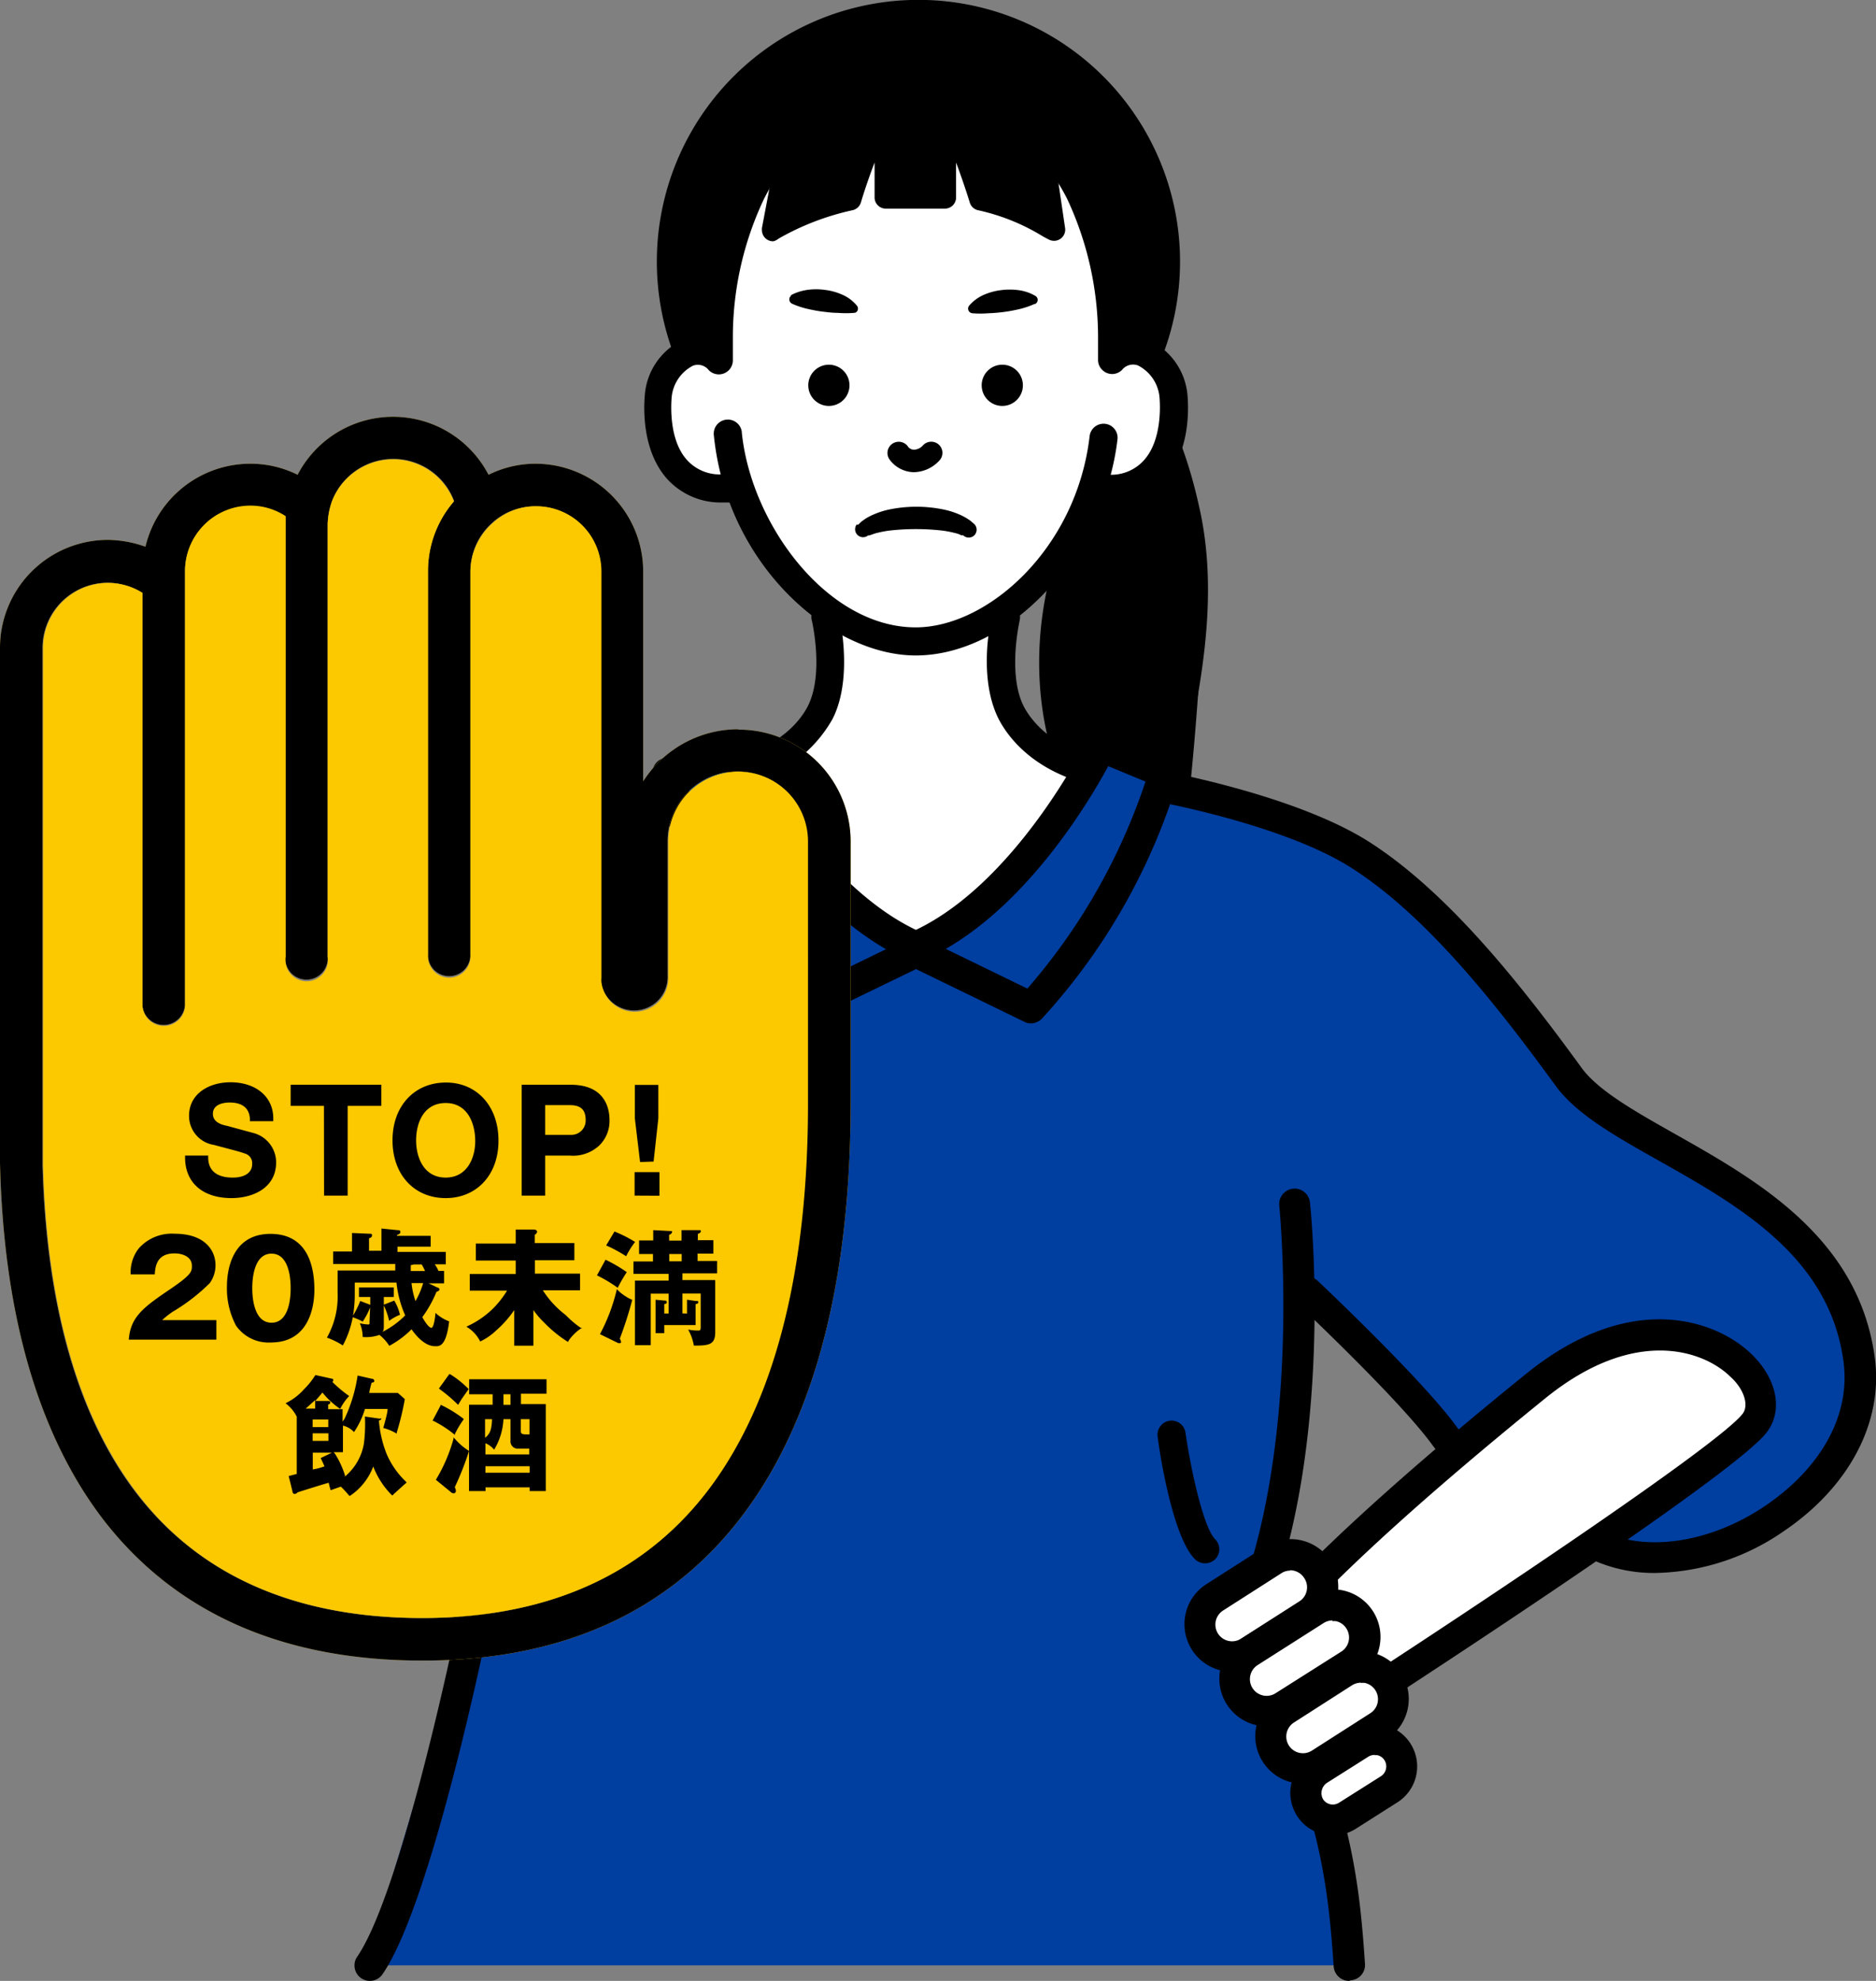 <svg viewBox="0 0 151.03 159.42" xmlns="http://www.w3.org/2000/svg"><rect x="0" y="0" width="151.03" height="159.42" fill="#808080" stroke="none"/><path d="M99 82.79l4.81 11.42a17 17 0 0 1 1.36 9.67c-.76 5.76-3.64 25.35-3.64 25.35s6.29 23.53 6.69 28.94H29.44l9.41-31.3L53.1 85.79l14.43-10.62 8 1.4z" fill="#003ea0"/><path d="M86.87 63.08s-3.6-6.55-1.31-16.21A111.05 111.05 0 0 1 92 28.35s4.1 14.58 3.6 23.76-1.47 16.38-1.47 16.38z"/><path d="M94.08 69.62a1.09 1.09 0 0 1-.68-.23L86.19 64a1.19 1.19 0 0 1-.31-.36c-.16-.29-3.79-7.05-1.42-17a113.78 113.78 0 0 1 6.46-18.72 1.14 1.14 0 0 1 2.12.17c.16.6 4.14 14.86 3.64 24.12-.49 9.11-1.47 16.4-1.48 16.47a1.14 1.14 0 0 1-1.12 1zm-6.32-7.28l5.44 4.08c.32-2.74.89-8.12 1.22-14.37s-1.59-15.43-2.74-20.2a107.8 107.8 0 0 0-5 15.27 23.74 23.74 0 0 0 1.08 15.22z"/><path d="M87.31 29.24s5.41-.81 8.2 12.13-4.92 25.88-1 30.8"/><path d="M94.52 73.3a1.14 1.14 0 0 1-.88-.43c-2.25-2.81-1.36-7.29-.23-13s2.36-11.92 1-18.31c-2.48-11.51-6.9-11.24-7-11.23a1.12 1.12 0 0 1-1.27-.94 1.13 1.13 0 0 1 1-1.29 5.23 5.23 0 0 1 3.94 1.45c2.46 2 4.32 5.93 5.53 11.55 1.47 6.84.1 13.71-1 19.22-1 4.89-1.81 9.12-.22 11.11a1.13 1.13 0 0 1-.18 1.59 1.1 1.1 0 0 1-.7.24z"/><circle cx="73.96" cy="21.05" r="20.15"/><path d="M74 42.11a21.06 21.06 0 1 1 21-21.06 21.05 21.05 0 0 1-21 21.06zm0-40.3a19.25 19.25 0 1 0 19.21 19.24A19.26 19.26 0 0 0 74 1.81z"/><path d="M58.92 39.34h-1c-4.52-.25-5.2-4.74-4.92-7.44s2.93-5 4.94-2.93V27c0-5.61 2.3-18.87 14-18.87h3.66c11.68 0 14 13.26 14 18.87v2c2-2 4.72.33 4.94 2.93s-.45 7.19-4.94 7.41h-1" fill="#fff"/><path d="M88.5 40.47a1.13 1.13 0 0 1 0-2.26h1A3.54 3.54 0 0 0 92.13 37c1.38-1.58 1.28-4.24 1.22-5a3.19 3.19 0 0 0-1.74-2.59 1.13 1.13 0 0 0-1.28.36 1.12 1.12 0 0 1-1.59 0 1.1 1.1 0 0 1-.34-.8V27a26.3 26.3 0 0 0-2.49-11c-2.26-4.45-5.75-6.71-10.37-6.71h-3.66c-4.62 0-8.11 2.26-10.37 6.71A26 26 0 0 0 59 27v2a1.13 1.13 0 0 1-1.13 1.13 1.14 1.14 0 0 1-.81-.34 1.11 1.11 0 0 0-1.27-.36A3.19 3.19 0 0 0 54.07 32c-.06.78-.17 3.44 1.22 5A3.54 3.54 0 0 0 58 38.18h1a1.13 1.13 0 0 1 0 2.26h-1.08a5.81 5.81 0 0 1-4.25-1.94c-1.91-2.19-1.87-5.41-1.76-6.7a5.39 5.39 0 0 1 3.22-4.53 3.36 3.36 0 0 1 1.72-.16V27a28.43 28.43 0 0 1 2.65-12.11c2.64-5.2 6.92-7.95 12.38-7.95h3.67c5.46 0 9.74 2.75 12.38 8A28.43 28.43 0 0 1 90.66 27v.16a3.36 3.36 0 0 1 1.72.16 5.39 5.39 0 0 1 3.22 4.48c.11 1.28.15 4.51-1.76 6.7a5.8 5.8 0 0 1-4.25 1.94h-1.08z"/><path d="M58.34 62.27c4.18-.73 6.66-2.87 7.66-4.92 1.55-3 .42-7.7.42-7.7l7.12-3.94L81 49.65s-1.13 4.68.42 7.7c1 2 3.49 4.19 7.67 4.92 0 0-5.69 14.12-15.82 14.12S58.34 62.27 58.34 62.27" fill="#fff"/><path d="M73.26 77.52c-4.53 0-8.74-2.61-12.19-7.55a32.56 32.56 0 0 1-3.8-7.34A1.13 1.13 0 0 1 58 61.2l.17-.05c4.61-.8 6.33-3.28 6.86-4.31 1.33-2.61.34-6.88.32-6.93a1.14 1.14 0 0 1 .56-1.25L73 44.72a1.15 1.15 0 0 1 1.08 0l7.44 3.94a1.14 1.14 0 0 1 .57 1.26c0 .05-1 4.32.33 6.93.52 1 2.24 3.51 6.85 4.31a1.13 1.13 0 0 1 .92 1.31 1 1 0 0 1-.06.23 35.24 35.24 0 0 1-4.26 7.3c-3.75 4.92-8.11 7.52-12.61 7.52zM59.88 63.09c1.38 3.27 5.83 12.17 13.38 12.17s12.59-8.88 14.21-12.19c-4.58-1.22-6.45-4-7.07-5.2-1.3-2.56-1-6-.68-7.61L73.56 47l-5.86 3.25c.26 1.59.63 5.06-.68 7.62a10.73 10.73 0 0 1-7.14 5.22z"/><path d="M88.82 35.24c-1.06 9.26-8.45 16.38-15.09 16.38s-14.18-7.28-15.13-16.7" fill="#fff"/><path d="M73.72 52.75c-6.84 0-15.2-7.27-16.25-17.71a1.13 1.13 0 0 1 2.25-.28v.05c.75 7.4 6.89 15.68 14 15.68 5.78 0 12.94-6.32 14-15.38a1.13 1.13 0 0 1 2.25.21c-1.09 9.31-8.67 17.43-16.25 17.43z"/><circle cx="66.73" cy="31.01" r="1.66"/><circle cx="80.69" cy="31.01" r="1.66"/><path d="M73.57 38a2.46 2.46 0 0 1-1.94-1 .9.9 0 0 1 .17-1.26.91.91 0 0 1 1.27.16.6.6 0 0 0 .51.29 1 1 0 0 0 .68-.3.91.91 0 0 1 1.27-.15.9.9 0 0 1 .15 1.26 2.84 2.84 0 0 1-2.11 1zm10.19-27c-2.06-4.2-8.62-4.72-9.92-4.78h-.26c-1.3.06-7.86.58-9.92 4.78l-1.42 7.47a21.59 21.59 0 0 1 6.24-2.43s1.64-5.44 3-7.11c-.2 4.59-.2 7-.2 7h4.81s0-2.38-.2-7c1.38 1.67 3 7.11 3 7.11a19.25 19.25 0 0 1 5.92 2.42z"/><path d="M62.24 19.42a.9.9 0 0 1-.9-.9 1 1 0 0 1 0-.17l1.42-7.48a.7.7 0 0 1 .08-.23C65 6.21 71.31 5.48 73.4 5.37a.58.58 0 0 1 .19 0h.24a.55.55 0 0 1 .18 0c2.1.11 8.39.84 10.56 5.27a.92.92 0 0 1 .08.27l1.1 7.46a.9.9 0 0 1-.75 1 .92.92 0 0 1-.52-.07c-.24-.12-.48-.25-.71-.39a16.78 16.78 0 0 0-5.07-2 .9.9 0 0 1-.63-.62c-.21-.68-.62-1.94-1.1-3.21v2.81a.9.9 0 0 1-.9.9h-4.76a.9.9 0 0 1-.9-.9v-2.81c-.49 1.27-.9 2.53-1.1 3.21a.91.91 0 0 1-.64.62 21 21 0 0 0-6 2.3.94.94 0 0 1-.43.21zm2.28-8.08l-1 5.51a28.36 28.36 0 0 1 4.29-1.51c.45-1.45 1.78-5.43 3-6.94a.9.9 0 0 1 1.59.6c-.12 2.92-.17 5-.18 6h3c0-1.08-.06-3.11-.19-6a.91.91 0 0 1 .85-.95.88.88 0 0 1 .75.34c1.25 1.51 2.58 5.49 3 6.94a20.81 20.81 0 0 1 4 1.48l-.81-5.5C81 7.7 75 7.22 73.8 7.17h-.18c-1.2 0-7.21.53-9.1 4.16z"/><path d="M105.17 103.88s8.26 7.77 11.06 11.57 6.69 5.74 11.83 8.62c8.21 4.61 23-4.07 21.64-14.63-1.8-13.83-19-16.84-23.38-22.8S116 72.89 109.51 68.75c-6-3.8-17.08-5.7-17.08-5.7l-3.35 2.73-9.39 10.55" fill="#003ea0"/><path d="M133.3 126.59a12 12 0 0 1-5.85-1.43l-1.4-.79c-4.53-2.52-8.11-4.51-10.81-8.18s-10.84-11.32-10.92-11.4A1.24 1.24 0 0 1 106 103c.34.32 8.37 7.89 11.21 11.74 2.39 3.24 5.59 5 10 7.48l1.41.79c3.53 2 9 1.24 13.53-1.85s6.82-7.33 6.27-11.53c-1.1-8.46-8.42-12.58-14.87-16.22-3.56-2-6.64-3.75-8.29-6-4.75-6.53-10.42-13.72-16.47-17.57-4.94-3.15-13.79-5-16.07-5.41l-2.83 2.3-9.27 10.44a1.24 1.24 0 0 1-1.86-1.65L88.15 65a.93.93 0 0 1 .14-.14l3.36-2.73a1.22 1.22 0 0 1 1-.27c.46.08 11.43 2 17.54 5.87 6.4 4.08 12.25 11.49 17.14 18.21 1.33 1.83 4.33 3.52 7.5 5.31 6.61 3.73 14.84 8.37 16.11 18.07.67 5.15-2.07 10.35-7.34 13.91a18.7 18.7 0 0 1-10.3 3.36zM63.61 23.79a4 4 0 0 1 1.39-.46 5 5 0 0 1 1.4 0 4.72 4.72 0 0 1 1.37.37 3.11 3.11 0 0 1 1.19.87.37.37 0 0 1 0 .53.3.3 0 0 1-.2.08 8.11 8.11 0 0 1-1.3 0c-.41 0-.81-.05-1.22-.1s-.82-.13-1.22-.22a6.9 6.9 0 0 1-1.26-.42.39.39 0 0 1-.18-.51.46.46 0 0 1 .15-.16zm19.66.68a6.9 6.9 0 0 1-1.26.42c-.4.09-.81.17-1.22.22a12 12 0 0 1-1.22.1 8.07 8.07 0 0 1-1.3 0 .38.38 0 0 1-.33-.42.4.4 0 0 1 .09-.2 3.34 3.34 0 0 1 1.19-.87 5 5 0 0 1 1.37-.37 5.47 5.47 0 0 1 1.4 0 3.66 3.66 0 0 1 1.36.46.37.37 0 0 1 .14.51.35.35 0 0 1-.17.15zM69.09 42.23c.1-.1.2-.2.31-.29l.28-.2a5.12 5.12 0 0 1 .57-.3 6.73 6.73 0 0 1 1.17-.4 10.85 10.85 0 0 1 4.71 0 6.59 6.59 0 0 1 1.16.39 5.12 5.12 0 0 1 .57.3l.28.19.3.26a.64.64 0 0 1 0 .9.64.64 0 0 1-.9 0h-.15l-.16-.08a3.47 3.47 0 0 0-.46-.13 7.73 7.73 0 0 0-1-.18 19 19 0 0 0-4.08 0 8.1 8.1 0 0 0-1 .18 2.83 2.83 0 0 0-.44.13l-.2.07c-.07 0-.15.07-.14 0a.64.64 0 0 1-.94-.86zM29.78 159.42a1.24 1.24 0 0 1-1.24-1.25 1.19 1.19 0 0 1 .22-.7c3.6-5.27 7.92-26.15 8.12-27.16L42 93.62a1.25 1.25 0 0 1 2.47.32l-5.14 36.73v.08c-.19.91-4.56 22.32-8.52 28.11a1.24 1.24 0 0 1-1.03.56z"/><path d="M88.58 60.11s-6.13 12.6-15.32 16.28L83 81.12a49.17 49.17 0 0 0 10.73-18.9z" fill="#003ea0"/><path d="M83 82.36a1.13 1.13 0 0 1-.54-.13l-9.7-4.72a1.24 1.24 0 0 1-.58-1.66 1.29 1.29 0 0 1 .66-.62c8.63-3.45 14.61-15.54 14.67-15.66a1.24 1.24 0 0 1 1.55-.57l5.11 2.1a1.25 1.25 0 0 1 .72 1.49A49.85 49.85 0 0 1 83.86 82a1.27 1.27 0 0 1-.86.36zm-6.87-6l6.58 3.2a48.86 48.86 0 0 0 9.51-16.66l-3-1.24c-1.55 2.86-6.28 10.78-13.07 14.7z"/><path d="M58.83 60.11S65 72.71 74.16 76.39l-9.7 4.73a49 49 0 0 1-10.73-18.9z" fill="#003ea0"/><path d="M64.46 82.36a1.23 1.23 0 0 1-.89-.38 49.74 49.74 0 0 1-11-19.43 1.24 1.24 0 0 1 .73-1.49l5.1-2.1a1.24 1.24 0 0 1 1.59.61c.06.12 6 12.21 14.67 15.67a1.24 1.24 0 0 1 .7 1.61 1.29 1.29 0 0 1-.62.66L65 82.23a1.13 1.13 0 0 1-.54.13zm-9.22-19.42a48.91 48.91 0 0 0 9.51 16.65l6.58-3.2c-6.79-3.91-11.52-11.84-13.07-14.69z"/><path d="M59.41 58.69a9.09 9.09 0 0 0-7.63 4.19V46a8.68 8.68 0 0 0-8.65-8.68 8.49 8.49 0 0 0-3.8.89 8.66 8.66 0 0 0-15.37 0 8.5 8.5 0 0 0-3.81-.89A8.68 8.68 0 0 0 11.71 44a9.23 9.23 0 0 0-3-.55A8.69 8.69 0 0 0 0 52.15v41.42c.28 12.16 3.06 21.77 8.19 28.56C14 129.75 22.66 133.64 34 133.64c11.76 0 20.69-4.29 26.56-12.77 5.25-7.58 7.92-18.38 7.92-32.05v-21.1a9 9 0 0 0-9-9zM65 88.81c0 13-2.46 23.11-7.3 30.11-5.19 7.49-13.19 11.3-23.75 11.3-10.19 0-17.94-3.44-23.06-10.17-4.65-6.14-7.16-15-7.47-26.25V52.15a5.25 5.25 0 0 1 5.24-5.25 5.25 5.25 0 0 1 2.8.82V80.9a1.72 1.72 0 0 0 3.43 0V46a5.26 5.26 0 0 1 5.25-5.26 5.19 5.19 0 0 1 2.83.85V77a1.71 1.71 0 1 0 3.41 0V42.17a5.88 5.88 0 0 1 .37-1.9 5.3 5.3 0 0 1 4.91-3.34 5.24 5.24 0 0 1 4.9 3.39A8.54 8.54 0 0 0 34.45 46v30.85a1.71 1.71 0 1 0 3.42 0V46a5.26 5.26 0 0 1 1.71-3.88 5.13 5.13 0 0 1 3.53-1.37A5.26 5.26 0 0 1 48.38 46v32.69a1.24 1.24 0 0 0 0 .33 2.7 2.7 0 0 0 5.37-.33v-11a5.61 5.61 0 0 1 11.22 0z" fill="#f2c83c"/><path d="M59.41 58.69a9.09 9.09 0 0 0-7.63 4.19V46a8.68 8.68 0 0 0-8.65-8.68 8.49 8.49 0 0 0-3.8.89 8.66 8.66 0 0 0-15.37 0 8.5 8.5 0 0 0-3.81-.89A8.68 8.68 0 0 0 11.71 44a9.23 9.23 0 0 0-3-.55A8.69 8.69 0 0 0 0 52.15v41.42c.28 12.16 3.06 21.77 8.19 28.56C14 129.75 22.66 133.64 34 133.64c11.76 0 20.69-4.29 26.56-12.77 5.25-7.58 7.92-18.38 7.92-32.05v-21.1a9 9 0 0 0-9-9zM65 88.81c0 13-2.46 23.11-7.3 30.11-5.19 7.49-13.19 11.3-23.75 11.3-10.19 0-17.94-3.44-23.06-10.17-4.65-6.14-7.16-15-7.47-26.25V52.15a5.25 5.25 0 0 1 5.24-5.25 5.25 5.25 0 0 1 2.8.82V80.9a1.72 1.72 0 0 0 3.43 0V46a5.26 5.26 0 0 1 5.25-5.26 5.19 5.19 0 0 1 2.83.85V77a1.71 1.71 0 1 0 3.41 0V42.17a5.88 5.88 0 0 1 .37-1.9 5.3 5.3 0 0 1 4.91-3.34 5.24 5.24 0 0 1 4.9 3.39A8.54 8.54 0 0 0 34.45 46v30.85a1.71 1.71 0 1 0 3.42 0V46a5.26 5.26 0 0 1 1.71-3.88 5.13 5.13 0 0 1 3.53-1.37A5.26 5.26 0 0 1 48.38 46v32.69a1.24 1.24 0 0 0 0 .33 2.7 2.7 0 0 0 5.37-.33v-11a5.61 5.61 0 0 1 11.22 0z"/><path d="M59.41 62.1a5.63 5.63 0 0 0-5.61 5.61v11a2.7 2.7 0 0 1-5.38.34 2 2 0 0 1 0-.34V46a5.25 5.25 0 0 0-5.25-5.26 5.14 5.14 0 0 0-3.53 1.38A5.28 5.28 0 0 0 37.87 46v30.84a1.71 1.71 0 1 1-3.41 0V46a8.58 8.58 0 0 1 2.08-5.64 5.23 5.23 0 0 0-4.9-3.39 5.3 5.3 0 0 0-4.9 3.34 6.15 6.15 0 0 0-.36 1.9V77A1.71 1.71 0 1 1 23 77V42.16v-.62a5.16 5.16 0 0 0-2.83-.85A5.26 5.26 0 0 0 14.9 46v34.89a1.7 1.7 0 0 1-1.75 1.67 1.72 1.72 0 0 1-1.68-1.67V47.71a5.23 5.23 0 0 0-8 4.43v41.65c.31 11.29 2.82 20.1 7.47 26.25C16 126.77 23.77 130.21 34 130.21c10.56 0 18.56-3.8 23.75-11.3 4.84-7 7.3-17.15 7.3-30.11V67.71a5.62 5.62 0 0 0-5.64-5.61z" fill="#fcc800"/><path d="M49.47 99.11a10.77 10.77 0 0 1 1.66.84 6.52 6.52 0 0 0-.72 1.15 11.87 11.87 0 0 0-1.61-.87zm-12.85 16.38v-.08a7.7 7.7 0 0 1 .7-1.17v-.06l-.07-.05a10.05 10.05 0 0 0-1.78-1.08v.06l-.65 1.23h.05a8.92 8.92 0 0 1 1.68 1.08zm-.02.28l-.09-.09v.11a12.91 12.91 0 0 1-1.42 3.3l1.22 1a.32.32 0 0 0 .23.09.18.18 0 0 0 .16-.18.59.59 0 0 0-.09-.31 23.6 23.6 0 0 0 1.15-2.92 5.07 5.07 0 0 1-1.16-1zm-.37-5.18h-.06l-.83 1.15.06.06a12.09 12.09 0 0 1 1.42 1.2l.06.06.14-.23.16-.26.55-.78a8 8 0 0 0-1.5-1.2zm1.54 1.62h1.89v.84h-1.9V120h1.33v-.3h3.55v.3h1.3v-7h-2v-.84H44V111h-6.23zm4.87 6.31h-3.56V118h3.56zm-.71-4.31h.7v1.23h-.07c-.48 0-.63 0-.63-.28zm-1.4-2h.57v.85h-.57zm0 2h.57v1.73a.58.58 0 0 0 .51.64h1v.47h-3.53v-.9a1.72 1.72 0 0 1 .7.52 5.21 5.21 0 0 0 .75-2.46zm-1 .75a1.22 1.22 0 0 1-.48.75v-1.5h.56a3.82 3.82 0 0 1-.08.75zM31.12 117a9.3 9.3 0 0 1-.61-2.6v-.08c.06 0 .19-.07.19-.15s0 0-.14 0l-1.18-.17a13 13 0 0 1-.08 2.16 4.41 4.41 0 0 1-1.45 2.6l-.08.07v-.1a7.06 7.06 0 0 0-.82-1.76l-.09-.1h.75v-2.14a1.76 1.76 0 0 1 .89.52 6.75 6.75 0 0 0 .88-1.86h1.82v.06c0 .27-.27 1.19-.34 1.47a4.11 4.11 0 0 1 1 .41l.08.05v-.09a22.42 22.42 0 0 0 .65-2.69l-.56-.5h-2.3c0-.14.16-.73.18-.8s.22 0 .22-.16a.18.18 0 0 0-.2-.18l-1.14-.26a12.39 12.39 0 0 1-1.05 3.48l-.16.23v-1h-1.16v-.38a.18.18 0 0 0 .17-.17c0-.07-.05-.11-.16-.11h-1.05l.58-.68a6.53 6.53 0 0 0 1.42 1.31l.07-.11a4.06 4.06 0 0 1 .66-.92 10.53 10.53 0 0 1-1.36-1.14.14.14 0 0 0 .08-.1c0-.12 0-.14-.18-.17l-1.26-.28a6 6 0 0 1-.92 1.15 4.66 4.66 0 0 1-1.38 1.07l-.1.06.1.07a3.09 3.09 0 0 1 .8 1v4.61l-.65.17.3 1.21c0 .1.06.24.19.23a.36.36 0 0 0 .23-.13s2.13-.68 2.51-.77c0 .1.15.6.15.6l.82-.29a8 8 0 0 1 .68.74h.06a4.94 4.94 0 0 0 1.87-2.36 6.6 6.6 0 0 0 1.51 2.32h.05l.1-.11.84-.76.17-.14v-.05a6.78 6.78 0 0 1-1.6-2.28zm-4.69-2.76v.61h-1.26v-.61zm-1.06-1.56v.68h-.76zm-.2 2.67h1.27v.61h-1.27zm.65 2s.24.49.3.66a5 5 0 0 1-.94.25v-1.35h1.54l-.9.43zm-7.18-20.93c1.66 0 3.59-.77 3.59-2.88a2.45 2.45 0 0 0-1.8-2.35l-2.1-.57-.33-.08c-.76-.22-.86-.63-.86-.9 0-.84 1-.91 1.35-.91 1 0 1.57.43 1.63 1.3v.2H22V90c0-1.73-1.4-2.91-3.47-2.9-1.59 0-3.31.84-3.31 2.7a2.36 2.36 0 0 0 2 2.34l1.13.3c.56.15 1 .26 1.38.4a.8.8 0 0 1 .57.85c0 .68-.6 1.09-1.59 1.08-.74 0-1.94-.21-1.95-1.61V93H14.9v.21c.03 1.99 1.43 3.21 3.74 3.21zm7.45-.2h1.9V89h2.71v-1.7h-7.3V89h2.68zm14.04-4.45c0-2.74-1.74-4.66-4.25-4.65S31.6 89 31.6 91.77s1.75 4.65 4.28 4.65 4.27-1.91 4.25-4.65zm-6.63 0c0-1.41.62-3 2.38-3s2.36 1.62 2.38 3-.63 3-2.38 3-2.38-1.6-2.38-3zm15.57-1.63c0-.84-.29-2.83-3.1-2.84H42v8.92h1.89V93h2a3.09 3.09 0 0 0 2.34-.8 2.75 2.75 0 0 0 .84-2.06zm-3.18 1.19h-2v-2.39h2c.87 0 1.26.38 1.26 1.19a1.15 1.15 0 0 1-1.1 1.2zm7.2 4.9v-1.9h-2v1.89l2 .01zm-.47-2.75L53 90v-2.69h-1.89V90l.42 3.52zm-3.87 7.9a11.85 11.85 0 0 1 1.71 1 12.13 12.13 0 0 0-.73 1.26 11.16 11.16 0 0 0-1.67-1zm-18.95 3.84a5.9 5.9 0 0 1-.6 1.14 5.11 5.11 0 0 0-.8-.35 8 8 0 0 1-.8 2.27 6.09 6.09 0 0 0-1.28-.63 6.79 6.79 0 0 0 .86-3.63v-1.77h4.64v-.53h-5v-1h1.52v-1.49l1.42.06c.14 0 .19 0 .19.13s-.08.18-.24.24v1h1v-1.79L32 99c.11 0 .23 0 .23.14s-.06.15-.27.26v.06h2.71v.87H32v.42h3.89v1H35a2.78 2.78 0 0 1 .3.53h.45v1h-1.24l.71.34c.08 0 .16.08.16.16s-.12.15-.24.18A9.49 9.49 0 0 1 34 106c.17.32.52.86.73.86s.32-1 .33-1.2a3.22 3.22 0 0 0 1.1.68c-.25 2.09-.81 2-1.14 2-.89 0-1.63-1-1.89-1.36a7.51 7.51 0 0 1-1.79 1.33 3.67 3.67 0 0 0-.79-.88 3.27 3.27 0 0 1-1.35.17 3 3 0 0 0-.23-1.11 3 3 0 0 0 .67.1c.14 0 .11-.06.11-.23zm1.1 1.54c0 .12 0 .38-.15.45a7 7 0 0 0 1.87-1.35 8.67 8.67 0 0 1-.7-2.64h-3.36v.8a10.52 10.52 0 0 1-.14 1.86 7.09 7.09 0 0 0 .58-1.18l.81.31v-.63h-.91v-.77h2.8v.77h-.8v.62l.84-.33a3.9 3.9 0 0 1 .46 1.14 3.74 3.74 0 0 0-.87.49 6.16 6.16 0 0 0-.43-1.25zm2.36-5c0 .06-.06 0-.19.07v.46h1.15a5.28 5.28 0 0 0-.27-.53zm-.13 1.5a6.6 6.6 0 0 0 .32 1.45 6.88 6.88 0 0 0 .62-1.45zm15.17 4.11a14.65 14.65 0 0 0 1.36-3.62 3.69 3.69 0 0 0 1.24.86 30.84 30.84 0 0 1-1 3.12.73.73 0 0 1 .1.28.08.08 0 0 1-.1.08.3.3 0 0 1-.13 0zm7.01-1.66v-1.11l.7.1c.16 0 .21 0 .21.1s-.1.13-.22.16v1.68h-2.52v.65h-.7v-2.69l.7.07c.09 0 .2 0 .2.13s-.07.11-.2.16v.75h.35v-1.6h-1.44v4.15h-1.27v-5.2h2.71v-.54H51v-1h1.57v-.6h-1.12v-1.09h1.14V99l1.36.07c.11 0 .16 0 .16.07a.29.29 0 0 1-.24.23v.47h1V99h1.41c.11 0 .14 0 .14.08s-.06.17-.24.22v.51h1.25v1.08h-1.27v.59h1.57v1h-2.79v.54h2.64v4.18c0 1-.46 1.1-1.72 1.09a4 4 0 0 0-.46-1.29 3.92 3.92 0 0 0 .76.08c.21 0 .25 0 .25-.31v-2.67h-1.47v1.6zm-1.43-4.79v.59h1v-.59zm-8.33 4.92a7.79 7.79 0 0 1-1.85-2h3v-1.34h-3.64v-1.08h3.18v-1.38h-3.19v-.67a.32.32 0 0 0 .19-.24c0-.13-.16-.18-.26-.18h-1.46v1.13h-3.21v1.37h3.21v1.08h-3.7v1.34h3a7.71 7.71 0 0 1-1.15 1.46 7.29 7.29 0 0 1-2 1.38l-.12.06.11.07a2.85 2.85 0 0 1 1 1.12 4.88 4.88 0 0 0 1.3-.9 8.59 8.59 0 0 0 1.44-1.63v2.87h1.54v-2.87a7 7 0 0 0 .86 1 10.14 10.14 0 0 0 1.9 1.55h.06v-.06a3.68 3.68 0 0 1 1-1l.11-.06h-.12a7.89 7.89 0 0 1-1.2-1.02zm-20.24-2.03c0 1-.25 4.23-3.5 4.23a3.19 3.19 0 0 1-2.81-1.36 6.38 6.38 0 0 1-.73-3.15c0-1 .24-4.23 3.51-4.23 3.1.01 3.53 2.8 3.53 4.51zm-5-.14c0 .35 0 2.78 1.55 2.78s1.54-2.42 1.54-2.78 0-2.78-1.54-2.78-1.55 2.4-1.55 2.78zm-2.89 4.14h-7.05c.14-1.84 1.16-2.59 3.39-4.1 1.69-1.15 1.69-1.4 1.69-1.84 0-.78-.84-1-1.39-1-1.41 0-1.56 1-1.6 1.69h-1.94a3.14 3.14 0 0 1 .65-2.09 3.55 3.55 0 0 1 2.9-1.18c2.4 0 3.28 1.32 3.28 2.53a2.47 2.47 0 0 1-.46 1.44 15.17 15.17 0 0 1-2.76 2.17 5.68 5.68 0 0 0-1.07.81h4.36zm91.19 51.61a1.25 1.25 0 0 1-1.24-1.16c-.51-7.66-1.4-14.09-8.19-27.17a1.23 1.23 0 0 1 0-1.06c5.77-13.33 3.83-32.77 3.81-33a1.24 1.24 0 1 1 2.47-.26c.09.81 2 19.77-3.77 33.66 6.78 13.16 7.68 19.77 8.2 27.62a1.23 1.23 0 0 1-1.15 1.32zM97 125.81a1.14 1.14 0 0 1-.8-.33c-1.8-1.8-2.84-8.53-3-9.86a1.13 1.13 0 0 1 2.24-.32c.43 3 1.45 7.64 2.39 8.58a1.13 1.13 0 0 1-.8 1.93z"/><path d="M141.22 114.56c-2.71 3.52-33.6 23.46-33.6 23.46l-4.42-2-2.1-2.26s-2.59 1.54 1.36-3c3.79-4.33 10.31-10.48 21.14-19.24 11.4-9.16 20.34-.52 17.62 3.04z" fill="#fff"/><path d="M107.63 139.27a1.25 1.25 0 0 1-.5-.11l-4.42-2a1.06 1.06 0 0 1-.4-.29l-1.53-1.64a1.43 1.43 0 0 1-1.43-.46c-.88-1.06 0-2.34 2.19-4.8 4.28-4.9 11.45-11.42 21.3-19.39 8.54-6.92 15.44-4.26 18.17-1.6 2.07 2 2.56 4.56 1.21 6.31-2.76 3.59-30.72 21.7-33.9 23.75a1.29 1.29 0 0 1-.69.23zM104 135l3.57 1.59c12.35-8 30.86-20.39 32.72-22.81.53-.68.12-2-1-3-2.14-2.09-7.69-4.07-14.88 1.75-9.73 7.88-16.8 14.31-21 19.1-.55.63-1 1.12-1.23 1.48z"/><rect fill="#fff" height="5.18" rx="2.59" transform="rotate(-32.33 101.547 129.23)" width="10.72" x="96.17" y="126.64"/><path d="M99.2 134.54a4.09 4.09 0 0 1-.85-.09 3.83 3.83 0 0 1-2.9-4.57 3.79 3.79 0 0 1 1.69-2.4l4.69-3a3.83 3.83 0 1 1 4.1 6.47l-4.69 3a3.76 3.76 0 0 1-2.04.59zm4.67-8.14a1.28 1.28 0 0 0-.71.21l-4.69 3a1.34 1.34 0 1 0 1.44 2.27l4.69-3a1.34 1.34 0 0 0 .4-1.88 1.36 1.36 0 0 0-1.14-.63z"/><rect fill="#fff" height="5.18" rx="2.59" transform="rotate(-32.34 104.616 133.43)" width="11.44" x="98.9" y="130.84"/><path d="M102 138.93a4.09 4.09 0 0 1-.85-.09 3.83 3.83 0 0 1-2.89-4.58 3.78 3.78 0 0 1 1.68-2.39l5.29-3.35a3.83 3.83 0 1 1 4.1 6.47l-5.33 3.35a3.79 3.79 0 0 1-2 .59zm5.28-8.52a1.32 1.32 0 0 0-.72.21l-5.31 3.38a1.34 1.34 0 1 0 1.44 2.27l5.29-3.35a1.34 1.34 0 0 0 .42-1.85 1.32 1.32 0 0 0-.84-.6 1.53 1.53 0 0 0-.3 0z"/><rect fill="#fff" height="5.18" rx="2.59" transform="rotate(-32.34 107.238 138.247)" width="10.72" x="101.88" y="135.66"/><path d="M104.91 143.56a4 4 0 0 1-.85-.1 3.83 3.83 0 0 1-2.91-4.57 3.87 3.87 0 0 1 1.7-2.4l4.68-3a3.83 3.83 0 1 1 4.1 6.48l-4.69 3a3.76 3.76 0 0 1-2.03.59zm4.66-8.14a1.36 1.36 0 0 0-.71.2l-4.68 3a1.34 1.34 0 1 0 1.43 2.27l4.69-3a1.34 1.34 0 0 0-.42-2.45 1.55 1.55 0 0 0-.31 0z"/><path d="M112.51 141a2.17 2.17 0 0 1-.68 3l-3.37 2.13a2.17 2.17 0 0 1-3-.67 2.19 2.19 0 0 1 .68-3l3.36-2.13a2.18 2.18 0 0 1 3.01.67z" fill="#fff"/><path d="M107.31 147.71a3.42 3.42 0 0 1-1.84-6.31l3.37-2.13a3.42 3.42 0 0 1 3.66 5.78l-3.37 2.14a3.46 3.46 0 0 1-1.82.52zm3.35-6.48a1 1 0 0 0-.49.14l-3.37 2.13a1 1 0 0 0-.29 1.29.93.93 0 0 0 1.29.29l3.37-2.13a.94.94 0 0 0 .29-1.29.92.92 0 0 0-.59-.41h-.21z"/></svg>